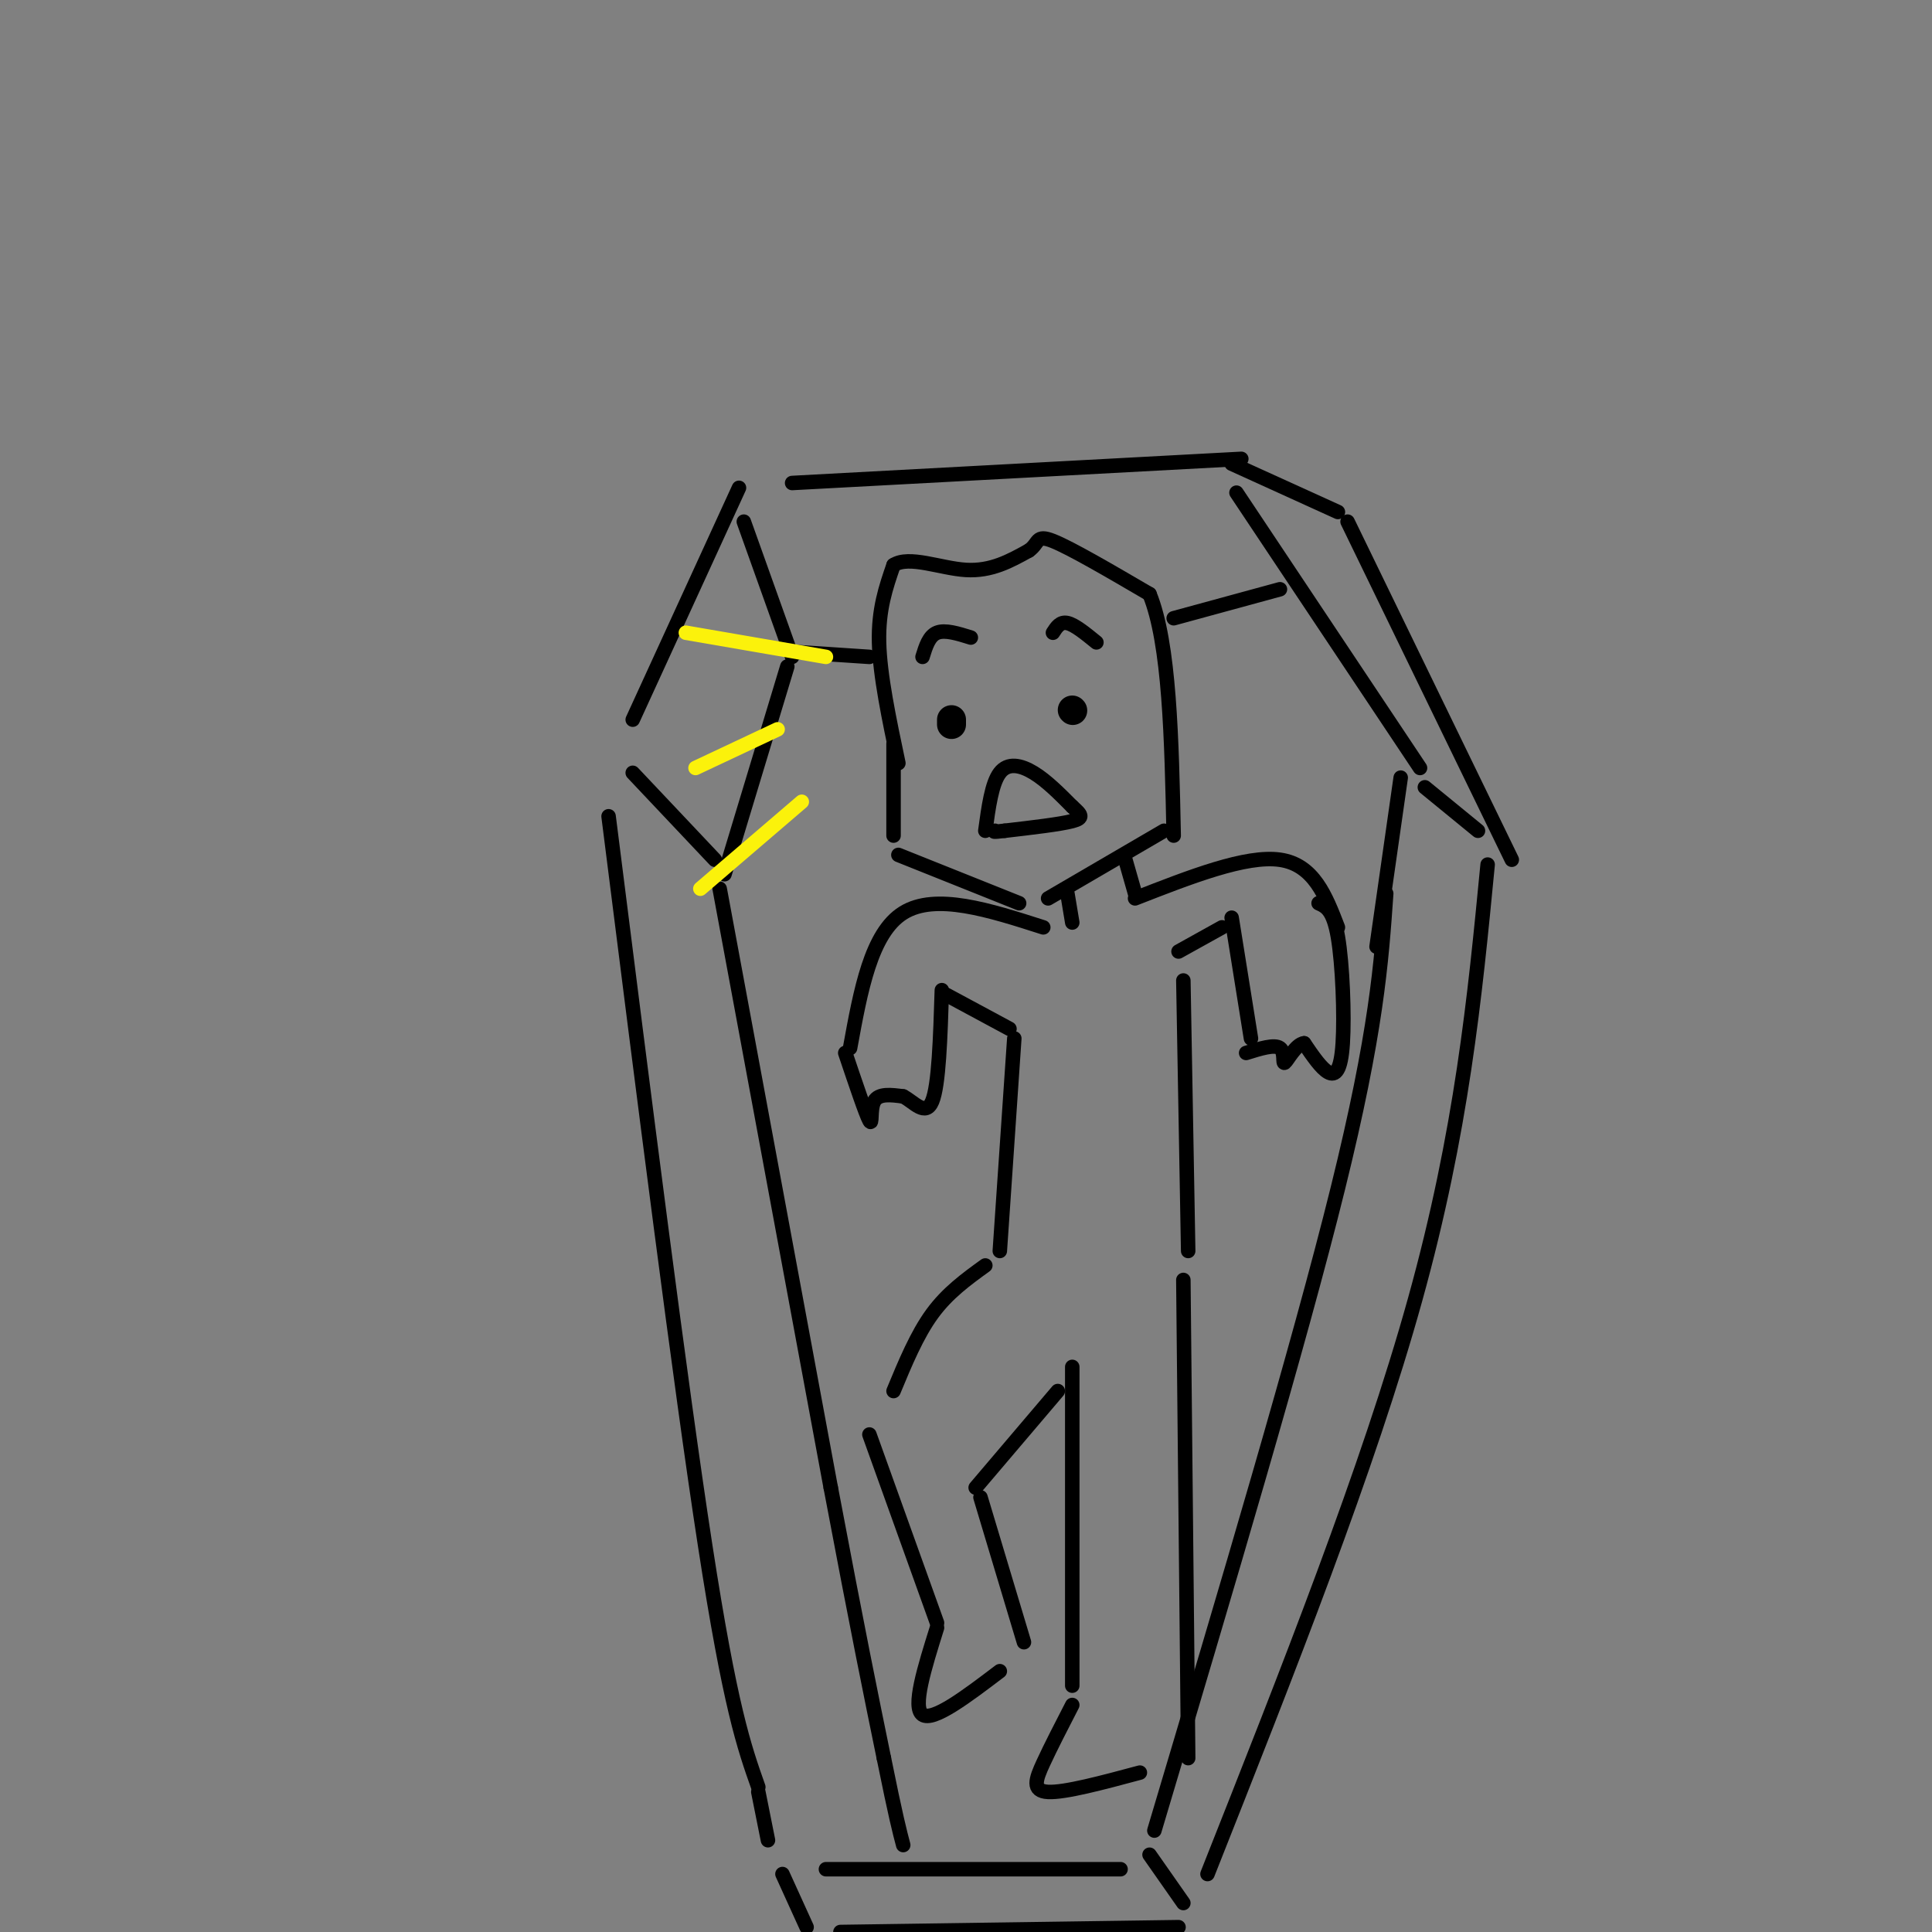 <svg viewBox='0 0 400 400' version='1.1' xmlns='http://www.w3.org/2000/svg' xmlns:xlink='http://www.w3.org/1999/xlink'><rect x="0" y="0" width="400" height="400" fill="#808080" stroke="none"/><g fill='none' stroke='#000000' stroke-width='3' stroke-linecap='round' stroke-linejoin='round'><path d='M131,149c0.000,0.000 22.000,-48.000 22,-48'/><path d='M164,100c0.000,0.000 93.000,-5.000 93,-5'/><path d='M256,102c0.000,0.000 38.000,57.000 38,57'/><path d='M126,169c7.417,58.750 14.833,117.500 20,151c5.167,33.500 8.083,41.750 11,50'/><path d='M287,185c-1.000,14.333 -2.000,28.667 -10,61c-8.000,32.333 -23.000,82.667 -38,133'/><path d='M157,371c0.000,0.000 2.000,10.000 2,10'/><path d='M171,387c0.000,0.000 61.000,0.000 61,0'/><path d='M295,163c0.000,0.000 11.000,9.000 11,9'/><path d='M308,179c-2.667,27.583 -5.333,55.167 -15,90c-9.667,34.833 -26.333,76.917 -43,119'/><path d='M238,384c0.000,0.000 7.000,10.000 7,10'/><path d='M162,388c0.000,0.000 5.000,11.000 5,11'/><path d='M244,399c0.000,0.000 -70.000,1.000 -70,1'/><path d='M255,96c0.000,0.000 22.000,10.000 22,10'/><path d='M279,108c0.000,0.000 34.000,70.000 34,70'/><path d='M154,108c0.000,0.000 10.000,28.000 10,28'/><path d='M163,138c0.000,0.000 -13.000,43.000 -13,43'/><path d='M131,160c0.000,0.000 17.000,18.000 17,18'/><path d='M149,184c0.000,0.000 23.000,124.000 23,124'/><path d='M172,308c5.667,30.000 8.333,43.000 11,56'/><path d='M183,364c2.500,12.333 3.250,15.167 4,18'/><path d='M290,161c0.000,0.000 -5.000,35.000 -5,35'/><path d='M185,154c0.000,0.000 0.000,19.000 0,19'/><path d='M186,177c0.000,0.000 25.000,10.000 25,10'/><path d='M217,186c0.000,0.000 24.000,-14.000 24,-14'/></g>
<g fill='none' stroke='#000000' stroke-width='6' stroke-linecap='round' stroke-linejoin='round'><path d='M222,147c0.000,0.000 0.100,0.100 0.1,0.1'/><path d='M197,149c0.000,0.000 0.000,1.000 0,1'/></g>
<g fill='none' stroke='#000000' stroke-width='3' stroke-linecap='round' stroke-linejoin='round'><path d='M204,172c0.667,-4.911 1.333,-9.822 3,-12c1.667,-2.178 4.333,-1.622 7,0c2.667,1.622 5.333,4.311 8,7'/><path d='M222,167c1.867,1.667 2.533,2.333 0,3c-2.533,0.667 -8.267,1.333 -14,2'/><path d='M208,172c-2.667,0.333 -2.333,0.167 -2,0'/><path d='M218,131c0.750,-1.167 1.500,-2.333 3,-2c1.500,0.333 3.750,2.167 6,4'/><path d='M191,136c0.667,-2.167 1.333,-4.333 3,-5c1.667,-0.667 4.333,0.167 7,1'/><path d='M233,178c0.000,0.000 2.000,7.000 2,7'/><path d='M221,185c0.000,0.000 1.000,6.000 1,6'/><path d='M235,186c11.500,-4.500 23.000,-9.000 30,-8c7.000,1.000 9.500,7.500 12,14'/><path d='M216,192c-11.167,-3.583 -22.333,-7.167 -29,-3c-6.667,4.167 -8.833,16.083 -11,28'/><path d='M175,218c2.133,6.333 4.267,12.667 5,14c0.733,1.333 0.067,-2.333 1,-4c0.933,-1.667 3.467,-1.333 6,-1'/><path d='M187,227c2.178,1.089 4.622,4.311 6,1c1.378,-3.311 1.689,-13.156 2,-23'/><path d='M273,187c1.518,0.685 3.036,1.369 4,7c0.964,5.631 1.375,16.208 1,22c-0.375,5.792 -1.536,6.798 -3,6c-1.464,-0.798 -3.232,-3.399 -5,-6'/><path d='M270,216c-1.702,0.167 -3.458,3.583 -4,4c-0.542,0.417 0.131,-2.167 -1,-3c-1.131,-0.833 -4.065,0.083 -7,1'/><path d='M255,190c0.000,0.000 4.000,25.000 4,25'/><path d='M253,192c0.000,0.000 -9.000,5.000 -9,5'/><path d='M196,206c0.000,0.000 13.000,7.000 13,7'/><path d='M210,215c0.000,0.000 -3.000,44.000 -3,44'/><path d='M245,203c0.000,0.000 1.000,56.000 1,56'/><path d='M204,262c-3.917,2.833 -7.833,5.667 -11,10c-3.167,4.333 -5.583,10.167 -8,16'/><path d='M180,297c0.000,0.000 14.000,39.000 14,39'/><path d='M194,337c-2.583,8.250 -5.167,16.500 -3,18c2.167,1.500 9.083,-3.750 16,-9'/><path d='M219,288c0.000,0.000 -17.000,20.000 -17,20'/><path d='M203,310c0.000,0.000 9.000,30.000 9,30'/><path d='M222,283c0.000,0.000 0.000,66.000 0,66'/><path d='M222,353c-2.222,4.311 -4.444,8.622 -6,12c-1.556,3.378 -2.444,5.822 1,6c3.444,0.178 11.222,-1.911 19,-4'/><path d='M245,265c0.000,0.000 1.000,99.000 1,99'/><path d='M186,158c-1.917,-9.083 -3.833,-18.167 -4,-25c-0.167,-6.833 1.417,-11.417 3,-16'/><path d='M185,117c3.222,-2.089 9.778,0.689 15,1c5.222,0.311 9.111,-1.844 13,-4'/><path d='M213,114c2.244,-1.556 1.356,-3.444 5,-2c3.644,1.444 11.822,6.222 20,11'/><path d='M238,123c4.167,10.167 4.583,30.083 5,50'/><path d='M165,135c0.000,0.000 15.000,1.000 15,1'/><path d='M243,128c0.000,0.000 22.000,-6.000 22,-6'/></g>
<g fill='none' stroke='#FBF20B' stroke-width='3' stroke-linecap='round' stroke-linejoin='round'><path d='M171,136c0.000,0.000 -29.000,-5.000 -29,-5'/><path d='M161,151c0.000,0.000 -17.000,8.000 -17,8'/><path d='M166,166c0.000,0.000 -21.000,18.000 -21,18'/></g>
</svg>